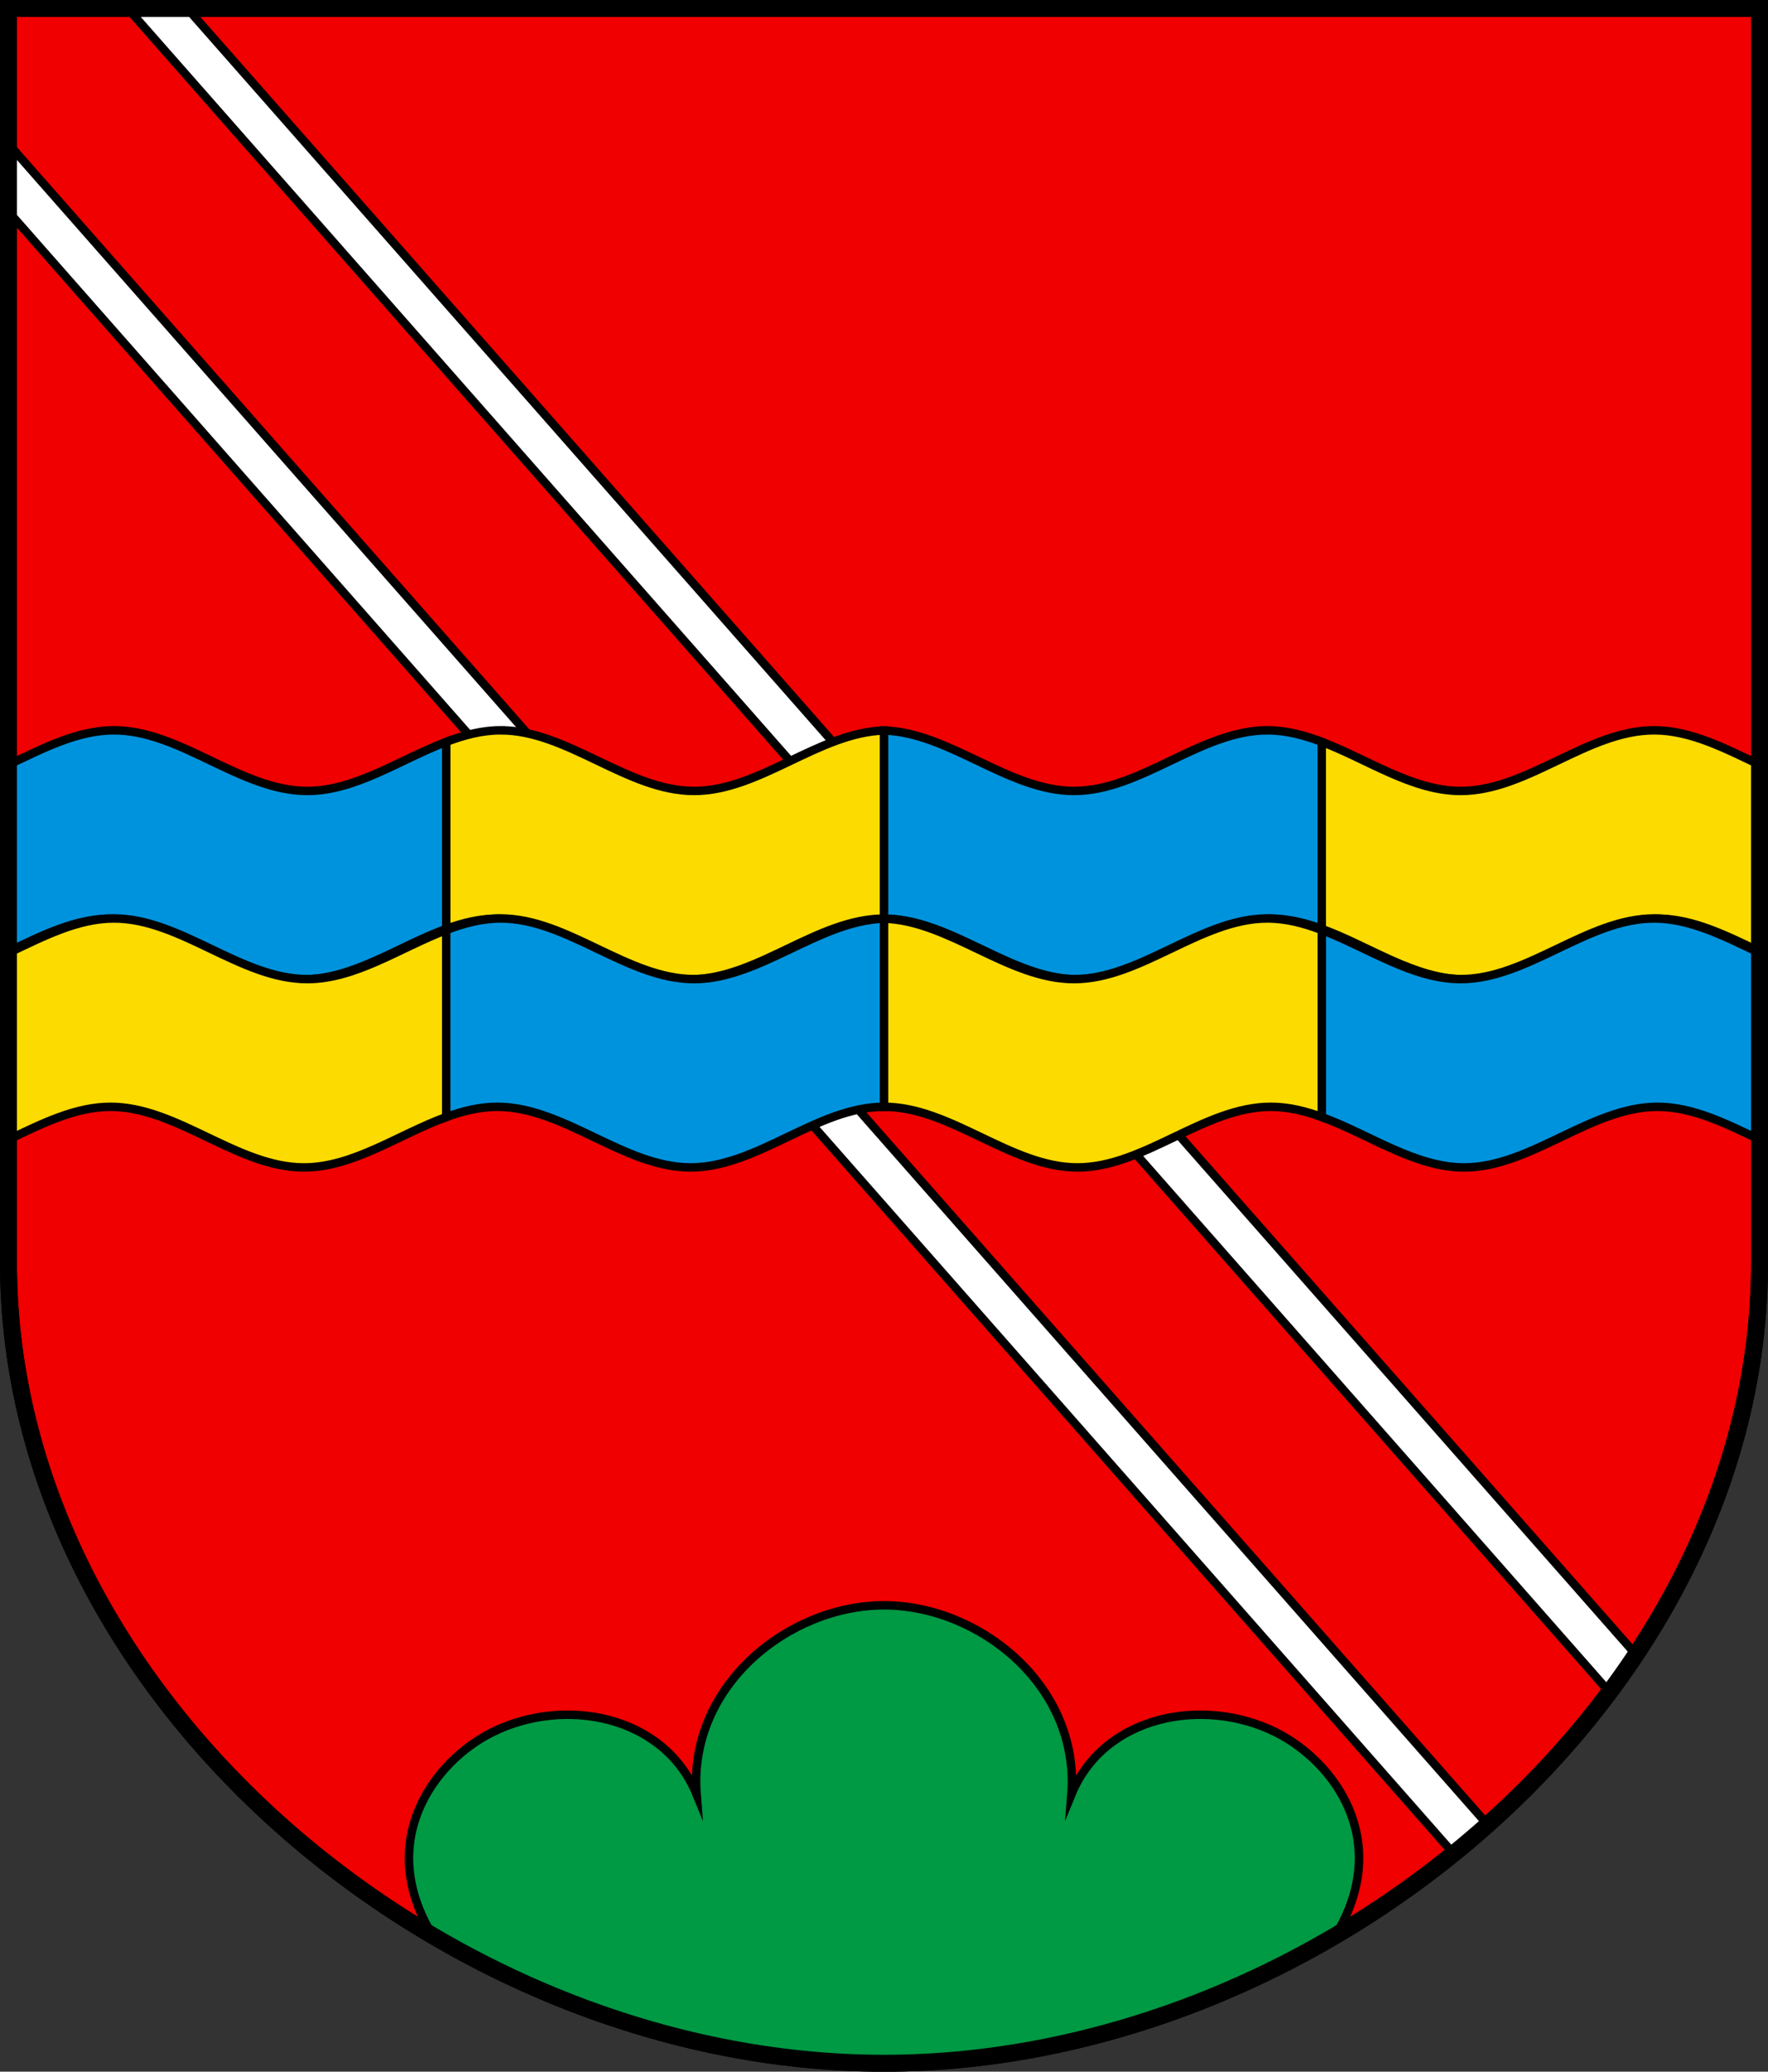 <?xml version="1.0" encoding="UTF-8"?>
<svg width="208.86" height="244.66" xmlns="http://www.w3.org/2000/svg">
 <rect width="100%" height="100%" fill="#333333" stroke="none"/>
 <g stroke="#000">
  <path d="M1 149.1V1h206.86v148.1c0 51.445-51.715 94.568-103.43 94.568S1 200.546 1 149.1z" fill="#f00000" stroke-width="2"/>
  <path d="M22.128 1h-7.043l175.05 198.85 3.132-4.443zM1 17v8l170.72 193.92 4.028-3.425z" fill="#fff" stroke-dashoffset="4.58" stroke-miterlimit="8"/>
  <g stroke-dashoffset="4.58" stroke-miterlimit="20">
   <path d="M149.72 86.248c-7.878 0-14.964 7.162-22.844 7.162-7.744 0-14.725-6.902-22.441-7.14v22.22h.002c7.878 0 14.964 7.16 22.844 7.16s14.965-7.16 22.844-7.16c2.053 0 4.052.492 6.025 1.211V87.613c-2.105-.801-4.236-1.365-6.43-1.365z" fill="#0093dd"/>
   <path d="m195.4 86.248c-7.878 0-14.964 7.162-22.844 7.162-5.685 0-10.959-3.72-16.414-5.797v22.088c5.6 2.04 10.992 5.95 16.818 5.95 7.88 0 14.967-7.16 22.846-7.16 4.16 0 8.1 1.99 12.053 3.874v-22.05c-4.09-1.94-8.156-4.067-12.459-4.067z" fill="#fcdb00"/>
   <path d="m195.4 108.47c-7.878 0-14.964 7.162-22.844 7.162-5.685 0-10.959-3.72-16.414-5.797v22.088c5.6 2.04 10.992 5.95 16.818 5.95 7.88 0 14.967-7.16 22.846-7.16 4.16 0 8.1 1.99 12.053 3.874v-22.05c-4.09-1.94-8.156-4.067-12.459-4.067z" fill="#0093dd"/>
   <path d="M149.72 108.47c-7.878 0-14.964 7.162-22.844 7.162-7.744 0-14.725-6.902-22.441-7.14v22.22h.002c7.878 0 14.964 7.16 22.844 7.16s14.965-7.16 22.844-7.16c2.053 0 4.052.492 6.025 1.211v-22.088c-2.105-.801-4.236-1.365-6.43-1.365zM59.145 86.248c7.878 0 14.964 7.162 22.844 7.162 7.744 0 14.725-6.902 22.441-7.14v22.22h-.002c-7.878 0-14.964 7.16-22.844 7.16s-14.965-7.16-22.844-7.16c-2.053 0-4.052.492-6.025 1.211V87.613c2.105-.801 4.236-1.365 6.43-1.365z" fill="#fcdb00"/>
   <path d="m13.458 86.248c7.878 0 14.964 7.162 22.844 7.162 5.685 0 10.959-3.72 16.414-5.797v22.088c-5.6 2.04-10.992 5.95-16.818 5.95-7.88 0-14.967-7.16-22.846-7.16-4.16 0-8.1 1.99-12.053 3.874v-22.05c4.09-1.94 8.156-4.067 12.459-4.067z" fill="#0093dd"/>
   <path d="m13.458 108.47c7.878 0 14.964 7.162 22.844 7.162 5.685 0 10.959-3.72 16.414-5.797v22.088c-5.6 2.04-10.992 5.95-16.818 5.95-7.88 0-14.967-7.16-22.846-7.16-4.16 0-8.1 1.99-12.053 3.874v-22.05c4.09-1.94 8.156-4.067 12.459-4.067z" fill="#fcdb00"/>
   <path d="M59.145 108.47c7.878 0 14.964 7.162 22.844 7.162 7.744 0 14.725-6.902 22.441-7.14v22.22h-.002c-7.878 0-14.964 7.16-22.844 7.16s-14.965-7.16-22.844-7.16c-2.053 0-4.052.492-6.025 1.211v-22.088c2.105-.801 4.236-1.365 6.43-1.365z" fill="#0093dd"/>
  </g>
  <path d="M82.295 211.92c-3.825-9.358-15.57-11.582-24.093-7.367-7.064 3.493-13.884 12.995-7.075 24.057 16.884 9.818 32.154 15.063 53.304 15.063s36.42-5.244 53.304-15.063c6.809-11.062-.01-20.564-7.075-24.057-8.524-4.215-20.268-1.991-24.093 7.367 1.015-12.796-10.844-22.335-22.136-22.335-11.291 0-23.151 9.54-22.136 22.335z" fill="#094" stroke-dashoffset="4.58" stroke-miterlimit="8"/>
  <path d="M1 149.1V1h206.86v148.1c0 51.445-51.715 94.568-103.43 94.568S1 200.546 1 149.1z" fill="none" stroke-width="2"/>
 </g>
</svg>

